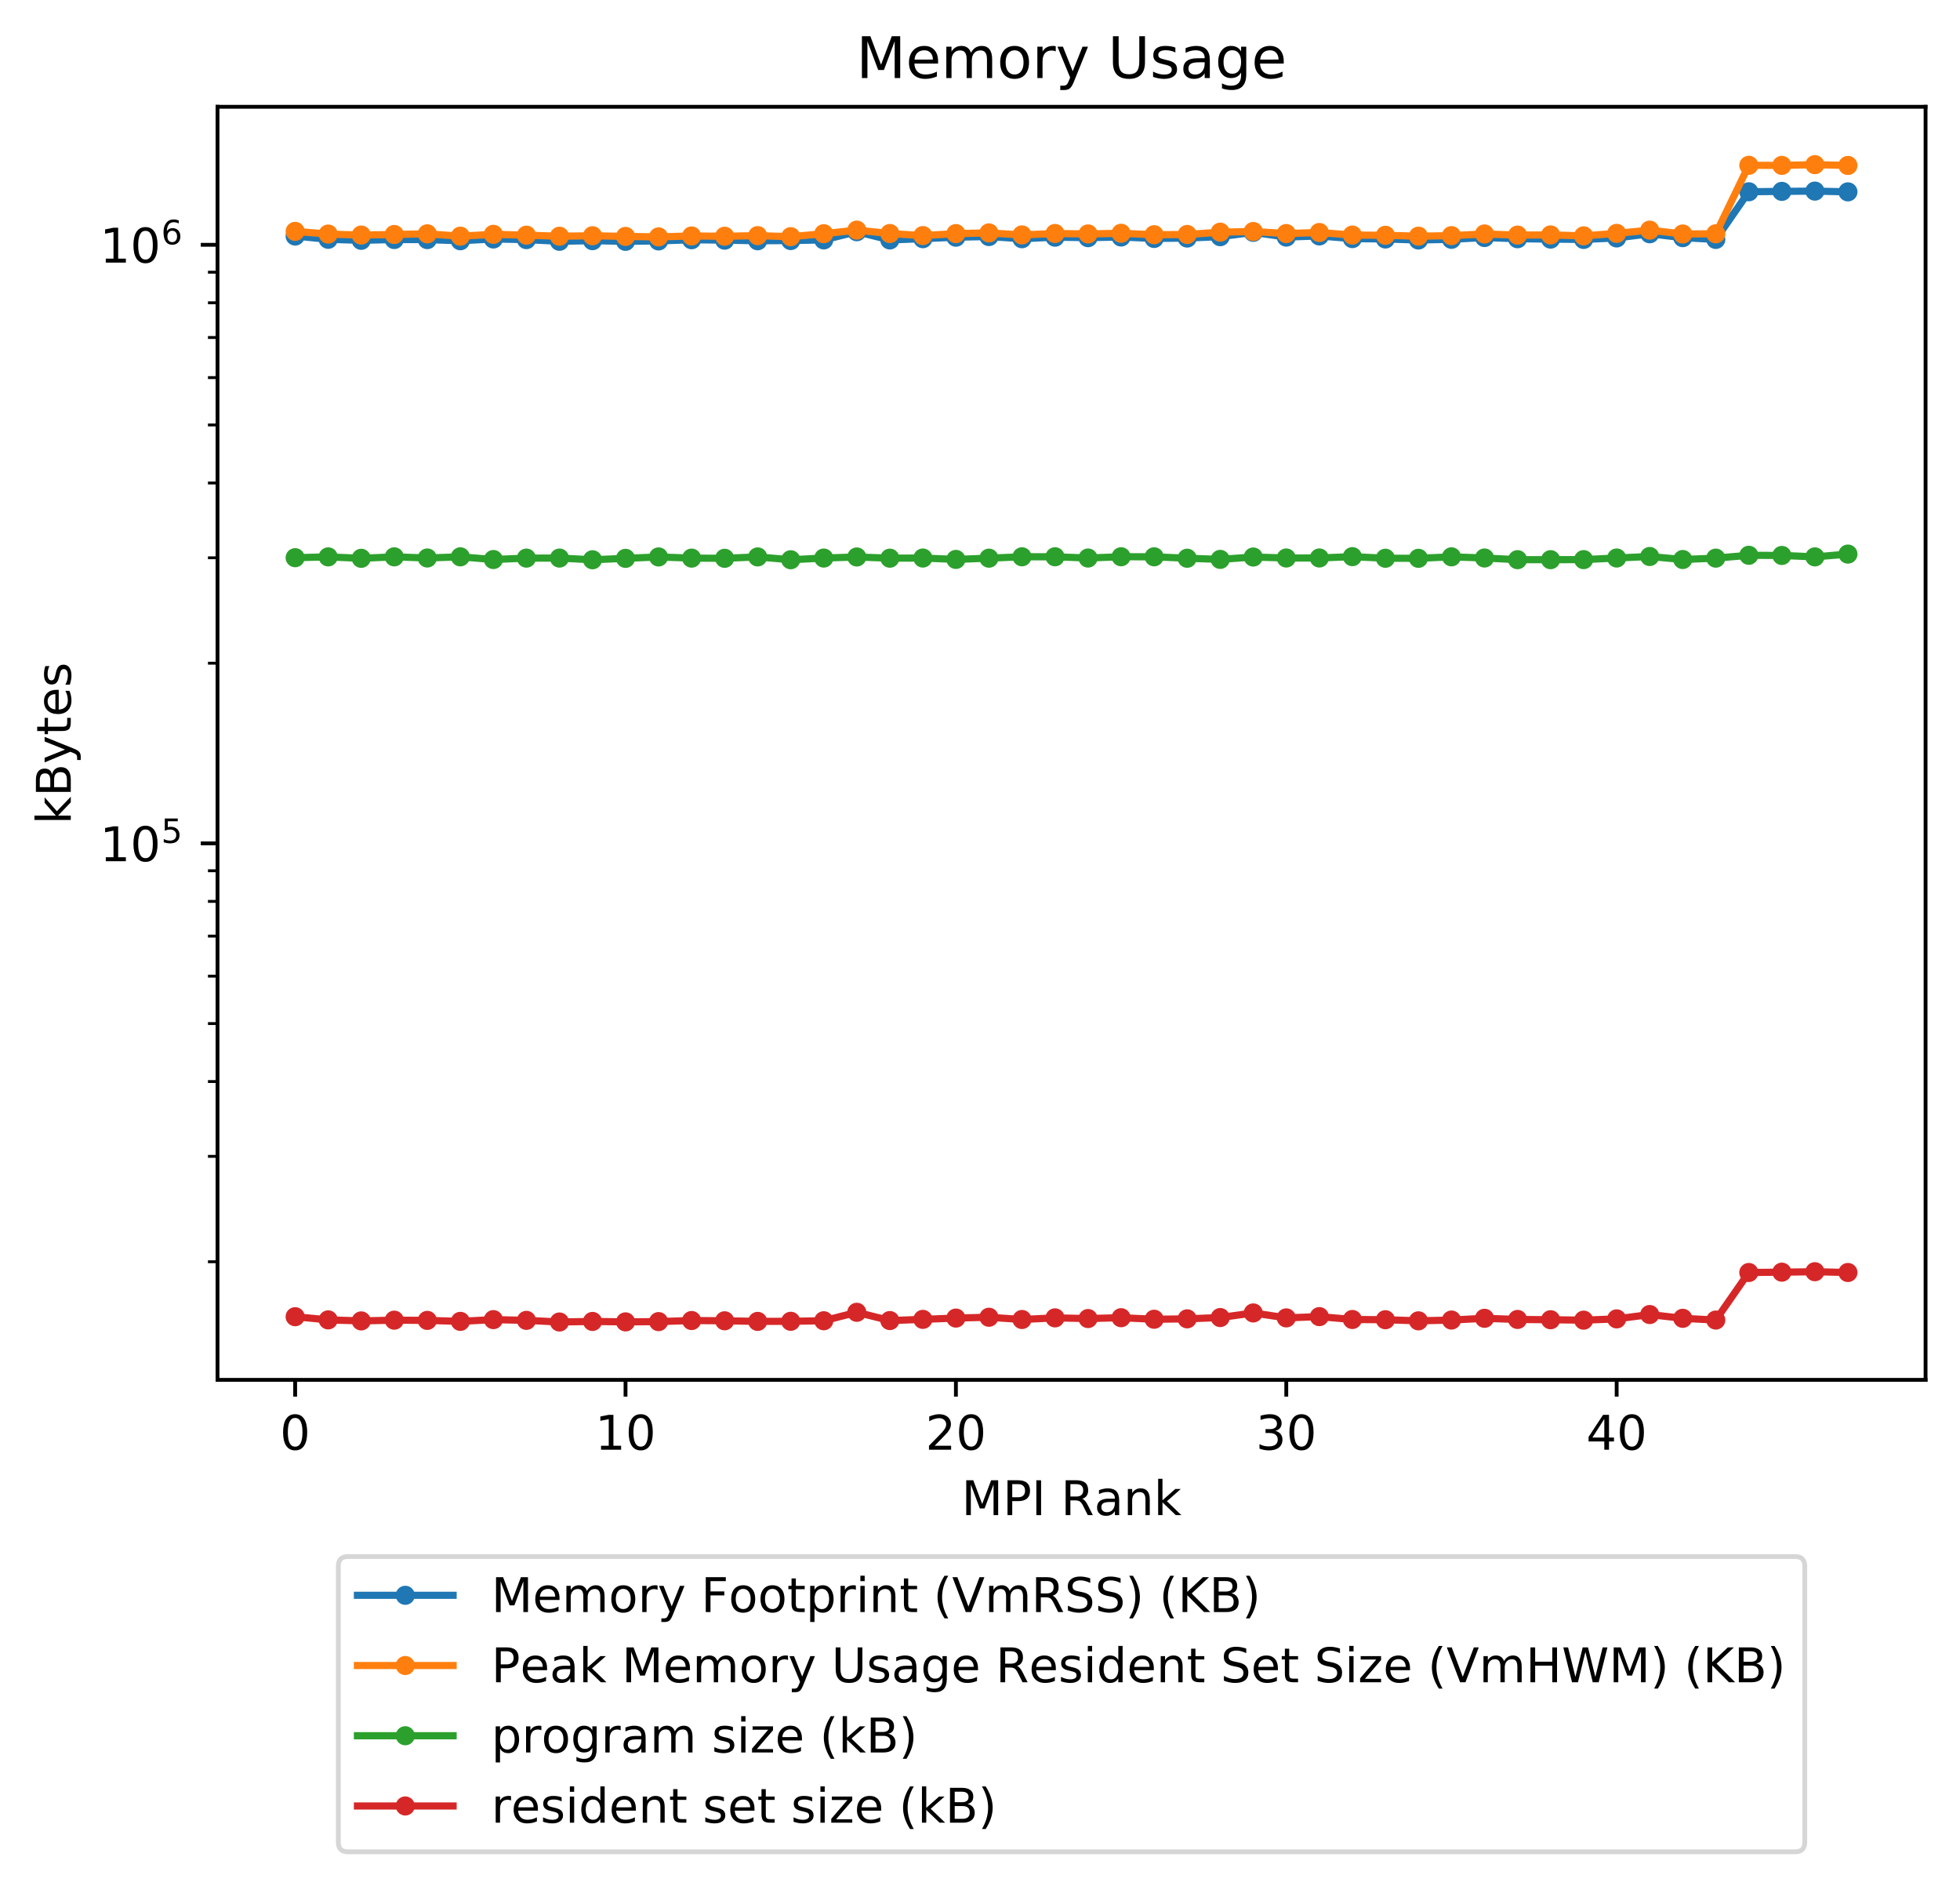 <?xml version="1.0" encoding="utf-8" standalone="no"?>
<!DOCTYPE svg PUBLIC "-//W3C//DTD SVG 1.1//EN"
  "http://www.w3.org/Graphics/SVG/1.1/DTD/svg11.dtd">
<!-- Created with matplotlib (https://matplotlib.org/) -->
<svg height="394.276pt" version="1.1" viewBox="0 0 409.798 394.276" width="409.798pt" xmlns="http://www.w3.org/2000/svg" xmlns:xlink="http://www.w3.org/1999/xlink">
 <defs>
  <style type="text/css">
*{stroke-linecap:butt;stroke-linejoin:round;}
  </style>
 </defs>
 <g id="figure_1">
  <g id="patch_1">
   <path d="M 0 394.276 
L 409.798 394.276 
L 409.798 0 
L 0 0 
z
" style="fill:#ffffff;"/>
  </g>
  <g id="axes_1">
   <g id="patch_2">
    <path d="M 45.478 288.43 
L 402.598 288.43 
L 402.598 22.318 
L 45.478 22.318 
z
" style="fill:#ffffff;"/>
   </g>
   <g id="matplotlib.axis_1">
    <g id="xtick_1">
     <g id="line2d_1">
      <defs>
       <path d="M 0 0 
L 0 3.5 
" id="m98a41ff82b" style="stroke:#000000;stroke-width:0.8;"/>
      </defs>
      <g>
       <use style="stroke:#000000;stroke-width:0.8;" x="61.711" xlink:href="#m98a41ff82b" y="288.43"/>
      </g>
     </g>
     <g id="text_1">
      <!-- 0 -->
      <defs>
       <path d="M 31.781 66.406 
Q 24.172 66.406 20.328 58.906 
Q 16.5 51.422 16.5 36.375 
Q 16.5 21.391 20.328 13.891 
Q 24.172 6.391 31.781 6.391 
Q 39.453 6.391 43.281 13.891 
Q 47.125 21.391 47.125 36.375 
Q 47.125 51.422 43.281 58.906 
Q 39.453 66.406 31.781 66.406 
z
M 31.781 74.219 
Q 44.047 74.219 50.516 64.516 
Q 56.984 54.828 56.984 36.375 
Q 56.984 17.969 50.516 8.266 
Q 44.047 -1.422 31.781 -1.422 
Q 19.531 -1.422 13.062 8.266 
Q 6.594 17.969 6.594 36.375 
Q 6.594 54.828 13.062 64.516 
Q 19.531 74.219 31.781 74.219 
z
" id="DejaVuSans-48"/>
      </defs>
      <g transform="translate(58.53 303.029)scale(0.1 -0.1)">
       <use xlink:href="#DejaVuSans-48"/>
      </g>
     </g>
    </g>
    <g id="xtick_2">
     <g id="line2d_2">
      <g>
       <use style="stroke:#000000;stroke-width:0.8;" x="130.786" xlink:href="#m98a41ff82b" y="288.43"/>
      </g>
     </g>
     <g id="text_2">
      <!-- 10 -->
      <defs>
       <path d="M 12.406 8.297 
L 28.516 8.297 
L 28.516 63.922 
L 10.984 60.406 
L 10.984 69.391 
L 28.422 72.906 
L 38.281 72.906 
L 38.281 8.297 
L 54.391 8.297 
L 54.391 0 
L 12.406 0 
z
" id="DejaVuSans-49"/>
      </defs>
      <g transform="translate(124.424 303.029)scale(0.1 -0.1)">
       <use xlink:href="#DejaVuSans-49"/>
       <use x="63.623" xlink:href="#DejaVuSans-48"/>
      </g>
     </g>
    </g>
    <g id="xtick_3">
     <g id="line2d_3">
      <g>
       <use style="stroke:#000000;stroke-width:0.8;" x="199.862" xlink:href="#m98a41ff82b" y="288.43"/>
      </g>
     </g>
     <g id="text_3">
      <!-- 20 -->
      <defs>
       <path d="M 19.188 8.297 
L 53.609 8.297 
L 53.609 0 
L 7.328 0 
L 7.328 8.297 
Q 12.938 14.109 22.625 23.891 
Q 32.328 33.688 34.812 36.531 
Q 39.547 41.844 41.422 45.531 
Q 43.312 49.219 43.312 52.781 
Q 43.312 58.594 39.234 62.25 
Q 35.156 65.922 28.609 65.922 
Q 23.969 65.922 18.812 64.312 
Q 13.672 62.703 7.812 59.422 
L 7.812 69.391 
Q 13.766 71.781 18.938 73 
Q 24.125 74.219 28.422 74.219 
Q 39.75 74.219 46.484 68.547 
Q 53.219 62.891 53.219 53.422 
Q 53.219 48.922 51.531 44.891 
Q 49.859 40.875 45.406 35.406 
Q 44.188 33.984 37.641 27.219 
Q 31.109 20.453 19.188 8.297 
z
" id="DejaVuSans-50"/>
      </defs>
      <g transform="translate(193.499 303.029)scale(0.1 -0.1)">
       <use xlink:href="#DejaVuSans-50"/>
       <use x="63.623" xlink:href="#DejaVuSans-48"/>
      </g>
     </g>
    </g>
    <g id="xtick_4">
     <g id="line2d_4">
      <g>
       <use style="stroke:#000000;stroke-width:0.8;" x="268.937" xlink:href="#m98a41ff82b" y="288.43"/>
      </g>
     </g>
     <g id="text_4">
      <!-- 30 -->
      <defs>
       <path d="M 40.578 39.312 
Q 47.656 37.797 51.625 33 
Q 55.609 28.219 55.609 21.188 
Q 55.609 10.406 48.188 4.484 
Q 40.766 -1.422 27.094 -1.422 
Q 22.516 -1.422 17.656 -0.516 
Q 12.797 0.391 7.625 2.203 
L 7.625 11.719 
Q 11.719 9.328 16.594 8.109 
Q 21.484 6.891 26.812 6.891 
Q 36.078 6.891 40.938 10.547 
Q 45.797 14.203 45.797 21.188 
Q 45.797 27.641 41.281 31.266 
Q 36.766 34.906 28.719 34.906 
L 20.219 34.906 
L 20.219 43.016 
L 29.109 43.016 
Q 36.375 43.016 40.234 45.922 
Q 44.094 48.828 44.094 54.297 
Q 44.094 59.906 40.109 62.906 
Q 36.141 65.922 28.719 65.922 
Q 24.656 65.922 20.016 65.031 
Q 15.375 64.156 9.812 62.312 
L 9.812 71.094 
Q 15.438 72.656 20.344 73.438 
Q 25.25 74.219 29.594 74.219 
Q 40.828 74.219 47.359 69.109 
Q 53.906 64.016 53.906 55.328 
Q 53.906 49.266 50.438 45.094 
Q 46.969 40.922 40.578 39.312 
z
" id="DejaVuSans-51"/>
      </defs>
      <g transform="translate(262.575 303.029)scale(0.1 -0.1)">
       <use xlink:href="#DejaVuSans-51"/>
       <use x="63.623" xlink:href="#DejaVuSans-48"/>
      </g>
     </g>
    </g>
    <g id="xtick_5">
     <g id="line2d_5">
      <g>
       <use style="stroke:#000000;stroke-width:0.8;" x="338.013" xlink:href="#m98a41ff82b" y="288.43"/>
      </g>
     </g>
     <g id="text_5">
      <!-- 40 -->
      <defs>
       <path d="M 37.797 64.312 
L 12.891 25.391 
L 37.797 25.391 
z
M 35.203 72.906 
L 47.609 72.906 
L 47.609 25.391 
L 58.016 25.391 
L 58.016 17.188 
L 47.609 17.188 
L 47.609 0 
L 37.797 0 
L 37.797 17.188 
L 4.891 17.188 
L 4.891 26.703 
z
" id="DejaVuSans-52"/>
      </defs>
      <g transform="translate(331.65 303.029)scale(0.1 -0.1)">
       <use xlink:href="#DejaVuSans-52"/>
       <use x="63.623" xlink:href="#DejaVuSans-48"/>
      </g>
     </g>
    </g>
    <g id="text_6">
     <!-- MPI Rank -->
     <defs>
      <path d="M 9.812 72.906 
L 24.516 72.906 
L 43.109 23.297 
L 61.812 72.906 
L 76.516 72.906 
L 76.516 0 
L 66.891 0 
L 66.891 64.016 
L 48.094 14.016 
L 38.188 14.016 
L 19.391 64.016 
L 19.391 0 
L 9.812 0 
z
" id="DejaVuSans-77"/>
      <path d="M 19.672 64.797 
L 19.672 37.406 
L 32.078 37.406 
Q 38.969 37.406 42.719 40.969 
Q 46.484 44.531 46.484 51.125 
Q 46.484 57.672 42.719 61.234 
Q 38.969 64.797 32.078 64.797 
z
M 9.812 72.906 
L 32.078 72.906 
Q 44.344 72.906 50.609 67.359 
Q 56.891 61.812 56.891 51.125 
Q 56.891 40.328 50.609 34.812 
Q 44.344 29.297 32.078 29.297 
L 19.672 29.297 
L 19.672 0 
L 9.812 0 
z
" id="DejaVuSans-80"/>
      <path d="M 9.812 72.906 
L 19.672 72.906 
L 19.672 0 
L 9.812 0 
z
" id="DejaVuSans-73"/>
      <path id="DejaVuSans-32"/>
      <path d="M 44.391 34.188 
Q 47.562 33.109 50.562 29.594 
Q 53.562 26.078 56.594 19.922 
L 66.609 0 
L 56 0 
L 46.688 18.703 
Q 43.062 26.031 39.672 28.422 
Q 36.281 30.812 30.422 30.812 
L 19.672 30.812 
L 19.672 0 
L 9.812 0 
L 9.812 72.906 
L 32.078 72.906 
Q 44.578 72.906 50.734 67.672 
Q 56.891 62.453 56.891 51.906 
Q 56.891 45.016 53.688 40.469 
Q 50.484 35.938 44.391 34.188 
z
M 19.672 64.797 
L 19.672 38.922 
L 32.078 38.922 
Q 39.203 38.922 42.844 42.219 
Q 46.484 45.516 46.484 51.906 
Q 46.484 58.297 42.844 61.547 
Q 39.203 64.797 32.078 64.797 
z
" id="DejaVuSans-82"/>
      <path d="M 34.281 27.484 
Q 23.391 27.484 19.188 25 
Q 14.984 22.516 14.984 16.5 
Q 14.984 11.719 18.141 8.906 
Q 21.297 6.109 26.703 6.109 
Q 34.188 6.109 38.703 11.406 
Q 43.219 16.703 43.219 25.484 
L 43.219 27.484 
z
M 52.203 31.203 
L 52.203 0 
L 43.219 0 
L 43.219 8.297 
Q 40.141 3.328 35.547 0.953 
Q 30.953 -1.422 24.312 -1.422 
Q 15.922 -1.422 10.953 3.297 
Q 6 8.016 6 15.922 
Q 6 25.141 12.172 29.828 
Q 18.359 34.516 30.609 34.516 
L 43.219 34.516 
L 43.219 35.406 
Q 43.219 41.609 39.141 45 
Q 35.062 48.391 27.688 48.391 
Q 23 48.391 18.547 47.266 
Q 14.109 46.141 10.016 43.891 
L 10.016 52.203 
Q 14.938 54.109 19.578 55.047 
Q 24.219 56 28.609 56 
Q 40.484 56 46.344 49.844 
Q 52.203 43.703 52.203 31.203 
z
" id="DejaVuSans-97"/>
      <path d="M 54.891 33.016 
L 54.891 0 
L 45.906 0 
L 45.906 32.719 
Q 45.906 40.484 42.875 44.328 
Q 39.844 48.188 33.797 48.188 
Q 26.516 48.188 22.312 43.547 
Q 18.109 38.922 18.109 30.906 
L 18.109 0 
L 9.078 0 
L 9.078 54.688 
L 18.109 54.688 
L 18.109 46.188 
Q 21.344 51.125 25.703 53.562 
Q 30.078 56 35.797 56 
Q 45.219 56 50.047 50.172 
Q 54.891 44.344 54.891 33.016 
z
" id="DejaVuSans-110"/>
      <path d="M 9.078 75.984 
L 18.109 75.984 
L 18.109 31.109 
L 44.922 54.688 
L 56.391 54.688 
L 27.391 29.109 
L 57.625 0 
L 45.906 0 
L 18.109 26.703 
L 18.109 0 
L 9.078 0 
z
" id="DejaVuSans-107"/>
     </defs>
     <g transform="translate(201.044 316.707)scale(0.1 -0.1)">
      <use xlink:href="#DejaVuSans-77"/>
      <use x="86.279" xlink:href="#DejaVuSans-80"/>
      <use x="146.582" xlink:href="#DejaVuSans-73"/>
      <use x="176.074" xlink:href="#DejaVuSans-32"/>
      <use x="207.861" xlink:href="#DejaVuSans-82"/>
      <use x="277.312" xlink:href="#DejaVuSans-97"/>
      <use x="338.592" xlink:href="#DejaVuSans-110"/>
      <use x="401.971" xlink:href="#DejaVuSans-107"/>
     </g>
    </g>
   </g>
   <g id="matplotlib.axis_2">
    <g id="ytick_1">
     <g id="line2d_6">
      <defs>
       <path d="M 0 0 
L -3.5 0 
" id="m6a399e6e8d" style="stroke:#000000;stroke-width:0.8;"/>
      </defs>
      <g>
       <use style="stroke:#000000;stroke-width:0.8;" x="45.478" xlink:href="#m6a399e6e8d" y="176.286"/>
      </g>
     </g>
     <g id="text_7">
      <!-- $\mathdefault{10^{5}}$ -->
      <defs>
       <path d="M 10.797 72.906 
L 49.516 72.906 
L 49.516 64.594 
L 19.828 64.594 
L 19.828 46.734 
Q 21.969 47.469 24.109 47.828 
Q 26.266 48.188 28.422 48.188 
Q 40.625 48.188 47.75 41.5 
Q 54.891 34.812 54.891 23.391 
Q 54.891 11.625 47.562 5.094 
Q 40.234 -1.422 26.906 -1.422 
Q 22.312 -1.422 17.547 -0.641 
Q 12.797 0.141 7.719 1.703 
L 7.719 11.625 
Q 12.109 9.234 16.797 8.062 
Q 21.484 6.891 26.703 6.891 
Q 35.156 6.891 40.078 11.328 
Q 45.016 15.766 45.016 23.391 
Q 45.016 31 40.078 35.438 
Q 35.156 39.891 26.703 39.891 
Q 22.75 39.891 18.812 39.016 
Q 14.891 38.141 10.797 36.281 
z
" id="DejaVuSans-53"/>
      </defs>
      <g transform="translate(20.878 180.086)scale(0.1 -0.1)">
       <use transform="translate(0 0.684)" xlink:href="#DejaVuSans-49"/>
       <use transform="translate(63.623 0.684)" xlink:href="#DejaVuSans-48"/>
       <use transform="translate(128.203 38.966)scale(0.7)" xlink:href="#DejaVuSans-53"/>
      </g>
     </g>
    </g>
    <g id="ytick_2">
     <g id="line2d_7">
      <g>
       <use style="stroke:#000000;stroke-width:0.8;" x="45.478" xlink:href="#m6a399e6e8d" y="51.169"/>
      </g>
     </g>
     <g id="text_8">
      <!-- $\mathdefault{10^{6}}$ -->
      <defs>
       <path d="M 33.016 40.375 
Q 26.375 40.375 22.484 35.828 
Q 18.609 31.297 18.609 23.391 
Q 18.609 15.531 22.484 10.953 
Q 26.375 6.391 33.016 6.391 
Q 39.656 6.391 43.531 10.953 
Q 47.406 15.531 47.406 23.391 
Q 47.406 31.297 43.531 35.828 
Q 39.656 40.375 33.016 40.375 
z
M 52.594 71.297 
L 52.594 62.312 
Q 48.875 64.062 45.094 64.984 
Q 41.312 65.922 37.594 65.922 
Q 27.828 65.922 22.672 59.328 
Q 17.531 52.734 16.797 39.406 
Q 19.672 43.656 24.016 45.922 
Q 28.375 48.188 33.594 48.188 
Q 44.578 48.188 50.953 41.516 
Q 57.328 34.859 57.328 23.391 
Q 57.328 12.156 50.688 5.359 
Q 44.047 -1.422 33.016 -1.422 
Q 20.359 -1.422 13.672 8.266 
Q 6.984 17.969 6.984 36.375 
Q 6.984 53.656 15.188 63.938 
Q 23.391 74.219 37.203 74.219 
Q 40.922 74.219 44.703 73.484 
Q 48.484 72.75 52.594 71.297 
z
" id="DejaVuSans-54"/>
      </defs>
      <g transform="translate(20.878 54.968)scale(0.1 -0.1)">
       <use transform="translate(0 0.766)" xlink:href="#DejaVuSans-49"/>
       <use transform="translate(63.623 0.766)" xlink:href="#DejaVuSans-48"/>
       <use transform="translate(128.203 39.047)scale(0.7)" xlink:href="#DejaVuSans-54"/>
      </g>
     </g>
    </g>
    <g id="ytick_3">
     <g id="line2d_8">
      <defs>
       <path d="M 0 0 
L -2 0 
" id="m7eb35832c0" style="stroke:#000000;stroke-width:0.6;"/>
      </defs>
      <g>
       <use style="stroke:#000000;stroke-width:0.6;" x="45.478" xlink:href="#m7eb35832c0" y="263.74"/>
      </g>
     </g>
    </g>
    <g id="ytick_4">
     <g id="line2d_9">
      <g>
       <use style="stroke:#000000;stroke-width:0.6;" x="45.478" xlink:href="#m7eb35832c0" y="241.708"/>
      </g>
     </g>
    </g>
    <g id="ytick_5">
     <g id="line2d_10">
      <g>
       <use style="stroke:#000000;stroke-width:0.6;" x="45.478" xlink:href="#m7eb35832c0" y="226.076"/>
      </g>
     </g>
    </g>
    <g id="ytick_6">
     <g id="line2d_11">
      <g>
       <use style="stroke:#000000;stroke-width:0.6;" x="45.478" xlink:href="#m7eb35832c0" y="213.951"/>
      </g>
     </g>
    </g>
    <g id="ytick_7">
     <g id="line2d_12">
      <g>
       <use style="stroke:#000000;stroke-width:0.6;" x="45.478" xlink:href="#m7eb35832c0" y="204.044"/>
      </g>
     </g>
    </g>
    <g id="ytick_8">
     <g id="line2d_13">
      <g>
       <use style="stroke:#000000;stroke-width:0.6;" x="45.478" xlink:href="#m7eb35832c0" y="195.667"/>
      </g>
     </g>
    </g>
    <g id="ytick_9">
     <g id="line2d_14">
      <g>
       <use style="stroke:#000000;stroke-width:0.6;" x="45.478" xlink:href="#m7eb35832c0" y="188.412"/>
      </g>
     </g>
    </g>
    <g id="ytick_10">
     <g id="line2d_15">
      <g>
       <use style="stroke:#000000;stroke-width:0.6;" x="45.478" xlink:href="#m7eb35832c0" y="182.012"/>
      </g>
     </g>
    </g>
    <g id="ytick_11">
     <g id="line2d_16">
      <g>
       <use style="stroke:#000000;stroke-width:0.6;" x="45.478" xlink:href="#m7eb35832c0" y="138.622"/>
      </g>
     </g>
    </g>
    <g id="ytick_12">
     <g id="line2d_17">
      <g>
       <use style="stroke:#000000;stroke-width:0.6;" x="45.478" xlink:href="#m7eb35832c0" y="116.59"/>
      </g>
     </g>
    </g>
    <g id="ytick_13">
     <g id="line2d_18">
      <g>
       <use style="stroke:#000000;stroke-width:0.6;" x="45.478" xlink:href="#m7eb35832c0" y="100.958"/>
      </g>
     </g>
    </g>
    <g id="ytick_14">
     <g id="line2d_19">
      <g>
       <use style="stroke:#000000;stroke-width:0.6;" x="45.478" xlink:href="#m7eb35832c0" y="88.833"/>
      </g>
     </g>
    </g>
    <g id="ytick_15">
     <g id="line2d_20">
      <g>
       <use style="stroke:#000000;stroke-width:0.6;" x="45.478" xlink:href="#m7eb35832c0" y="78.926"/>
      </g>
     </g>
    </g>
    <g id="ytick_16">
     <g id="line2d_21">
      <g>
       <use style="stroke:#000000;stroke-width:0.6;" x="45.478" xlink:href="#m7eb35832c0" y="70.55"/>
      </g>
     </g>
    </g>
    <g id="ytick_17">
     <g id="line2d_22">
      <g>
       <use style="stroke:#000000;stroke-width:0.6;" x="45.478" xlink:href="#m7eb35832c0" y="63.294"/>
      </g>
     </g>
    </g>
    <g id="ytick_18">
     <g id="line2d_23">
      <g>
       <use style="stroke:#000000;stroke-width:0.6;" x="45.478" xlink:href="#m7eb35832c0" y="56.894"/>
      </g>
     </g>
    </g>
    <g id="text_9">
     <!-- kBytes -->
     <defs>
      <path d="M 19.672 34.812 
L 19.672 8.109 
L 35.5 8.109 
Q 43.453 8.109 47.281 11.406 
Q 51.125 14.703 51.125 21.484 
Q 51.125 28.328 47.281 31.562 
Q 43.453 34.812 35.5 34.812 
z
M 19.672 64.797 
L 19.672 42.828 
L 34.281 42.828 
Q 41.5 42.828 45.031 45.531 
Q 48.578 48.25 48.578 53.812 
Q 48.578 59.328 45.031 62.062 
Q 41.5 64.797 34.281 64.797 
z
M 9.812 72.906 
L 35.016 72.906 
Q 46.297 72.906 52.391 68.219 
Q 58.5 63.531 58.5 54.891 
Q 58.5 48.188 55.375 44.234 
Q 52.25 40.281 46.188 39.312 
Q 53.469 37.75 57.5 32.781 
Q 61.531 27.828 61.531 20.406 
Q 61.531 10.641 54.891 5.312 
Q 48.25 0 35.984 0 
L 9.812 0 
z
" id="DejaVuSans-66"/>
      <path d="M 32.172 -5.078 
Q 28.375 -14.844 24.75 -17.812 
Q 21.141 -20.797 15.094 -20.797 
L 7.906 -20.797 
L 7.906 -13.281 
L 13.188 -13.281 
Q 16.891 -13.281 18.938 -11.516 
Q 21 -9.766 23.484 -3.219 
L 25.094 0.875 
L 2.984 54.688 
L 12.5 54.688 
L 29.594 11.922 
L 46.688 54.688 
L 56.203 54.688 
z
" id="DejaVuSans-121"/>
      <path d="M 18.312 70.219 
L 18.312 54.688 
L 36.812 54.688 
L 36.812 47.703 
L 18.312 47.703 
L 18.312 18.016 
Q 18.312 11.328 20.141 9.422 
Q 21.969 7.516 27.594 7.516 
L 36.812 7.516 
L 36.812 0 
L 27.594 0 
Q 17.188 0 13.234 3.875 
Q 9.281 7.766 9.281 18.016 
L 9.281 47.703 
L 2.688 47.703 
L 2.688 54.688 
L 9.281 54.688 
L 9.281 70.219 
z
" id="DejaVuSans-116"/>
      <path d="M 56.203 29.594 
L 56.203 25.203 
L 14.891 25.203 
Q 15.484 15.922 20.484 11.062 
Q 25.484 6.203 34.422 6.203 
Q 39.594 6.203 44.453 7.469 
Q 49.312 8.734 54.109 11.281 
L 54.109 2.781 
Q 49.266 0.734 44.188 -0.344 
Q 39.109 -1.422 33.891 -1.422 
Q 20.797 -1.422 13.156 6.188 
Q 5.516 13.812 5.516 26.812 
Q 5.516 40.234 12.766 48.109 
Q 20.016 56 32.328 56 
Q 43.359 56 49.781 48.891 
Q 56.203 41.797 56.203 29.594 
z
M 47.219 32.234 
Q 47.125 39.594 43.094 43.984 
Q 39.062 48.391 32.422 48.391 
Q 24.906 48.391 20.391 44.141 
Q 15.875 39.891 15.188 32.172 
z
" id="DejaVuSans-101"/>
      <path d="M 44.281 53.078 
L 44.281 44.578 
Q 40.484 46.531 36.375 47.5 
Q 32.281 48.484 27.875 48.484 
Q 21.188 48.484 17.844 46.438 
Q 14.5 44.391 14.5 40.281 
Q 14.5 37.156 16.891 35.375 
Q 19.281 33.594 26.516 31.984 
L 29.594 31.297 
Q 39.156 29.25 43.188 25.516 
Q 47.219 21.781 47.219 15.094 
Q 47.219 7.469 41.188 3.016 
Q 35.156 -1.422 24.609 -1.422 
Q 20.219 -1.422 15.453 -0.562 
Q 10.688 0.297 5.422 2 
L 5.422 11.281 
Q 10.406 8.688 15.234 7.391 
Q 20.062 6.109 24.812 6.109 
Q 31.156 6.109 34.562 8.281 
Q 37.984 10.453 37.984 14.406 
Q 37.984 18.062 35.516 20.016 
Q 33.062 21.969 24.703 23.781 
L 21.578 24.516 
Q 13.234 26.266 9.516 29.906 
Q 5.812 33.547 5.812 39.891 
Q 5.812 47.609 11.281 51.797 
Q 16.75 56 26.812 56 
Q 31.781 56 36.172 55.266 
Q 40.578 54.547 44.281 53.078 
z
" id="DejaVuSans-115"/>
     </defs>
     <g transform="translate(14.798 172.301)rotate(-90)scale(0.1 -0.1)">
      <use xlink:href="#DejaVuSans-107"/>
      <use x="57.91" xlink:href="#DejaVuSans-66"/>
      <use x="126.514" xlink:href="#DejaVuSans-121"/>
      <use x="185.693" xlink:href="#DejaVuSans-116"/>
      <use x="224.902" xlink:href="#DejaVuSans-101"/>
      <use x="286.426" xlink:href="#DejaVuSans-115"/>
     </g>
    </g>
   </g>
   <g id="line2d_24">
    <path clip-path="url(#pdaf2981c6a)" d="M 61.711 49.342 
L 68.618 50.019 
L 75.526 50.235 
L 82.433 50.066 
L 89.341 50.086 
L 96.249 50.322 
L 103.156 49.953 
L 110.064 50.086 
L 116.971 50.435 
L 123.879 50.308 
L 130.786 50.445 
L 137.694 50.361 
L 144.601 50.11 
L 151.509 50.199 
L 158.416 50.326 
L 165.324 50.283 
L 172.232 50.147 
L 179.139 48.435 
L 186.047 50.157 
L 192.954 49.89 
L 199.862 49.579 
L 206.769 49.446 
L 213.677 49.899 
L 220.584 49.576 
L 227.492 49.679 
L 234.399 49.541 
L 241.307 49.845 
L 248.215 49.757 
L 255.122 49.473 
L 262.03 48.569 
L 268.937 49.558 
L 275.845 49.317 
L 282.752 49.876 
L 289.66 49.953 
L 296.567 50.167 
L 303.475 50.025 
L 310.382 49.647 
L 317.29 49.901 
L 324.198 49.98 
L 331.105 50.048 
L 338.013 49.737 
L 344.92 48.864 
L 351.828 49.675 
L 358.735 50.048 
L 365.643 40.086 
L 372.55 40.003 
L 379.458 39.945 
L 386.365 40.105 
" style="fill:none;stroke:#1f77b4;stroke-linecap:square;stroke-width:1.5;"/>
    <defs>
     <path d="M 0 1.5 
C 0.398 1.5 0.779 1.342 1.061 1.061 
C 1.342 0.779 1.5 0.398 1.5 0 
C 1.5 -0.398 1.342 -0.779 1.061 -1.061 
C 0.779 -1.342 0.398 -1.5 0 -1.5 
C -0.398 -1.5 -0.779 -1.342 -1.061 -1.061 
C -1.342 -0.779 -1.5 -0.398 -1.5 0 
C -1.5 0.398 -1.342 0.779 -1.061 1.061 
C -0.779 1.342 -0.398 1.5 0 1.5 
z
" id="m3a70dcf958" style="stroke:#1f77b4;"/>
    </defs>
    <g clip-path="url(#pdaf2981c6a)">
     <use style="fill:#1f77b4;stroke:#1f77b4;" x="61.711" xlink:href="#m3a70dcf958" y="49.342"/>
     <use style="fill:#1f77b4;stroke:#1f77b4;" x="68.618" xlink:href="#m3a70dcf958" y="50.019"/>
     <use style="fill:#1f77b4;stroke:#1f77b4;" x="75.526" xlink:href="#m3a70dcf958" y="50.235"/>
     <use style="fill:#1f77b4;stroke:#1f77b4;" x="82.433" xlink:href="#m3a70dcf958" y="50.066"/>
     <use style="fill:#1f77b4;stroke:#1f77b4;" x="89.341" xlink:href="#m3a70dcf958" y="50.086"/>
     <use style="fill:#1f77b4;stroke:#1f77b4;" x="96.249" xlink:href="#m3a70dcf958" y="50.322"/>
     <use style="fill:#1f77b4;stroke:#1f77b4;" x="103.156" xlink:href="#m3a70dcf958" y="49.953"/>
     <use style="fill:#1f77b4;stroke:#1f77b4;" x="110.064" xlink:href="#m3a70dcf958" y="50.086"/>
     <use style="fill:#1f77b4;stroke:#1f77b4;" x="116.971" xlink:href="#m3a70dcf958" y="50.435"/>
     <use style="fill:#1f77b4;stroke:#1f77b4;" x="123.879" xlink:href="#m3a70dcf958" y="50.308"/>
     <use style="fill:#1f77b4;stroke:#1f77b4;" x="130.786" xlink:href="#m3a70dcf958" y="50.445"/>
     <use style="fill:#1f77b4;stroke:#1f77b4;" x="137.694" xlink:href="#m3a70dcf958" y="50.361"/>
     <use style="fill:#1f77b4;stroke:#1f77b4;" x="144.601" xlink:href="#m3a70dcf958" y="50.11"/>
     <use style="fill:#1f77b4;stroke:#1f77b4;" x="151.509" xlink:href="#m3a70dcf958" y="50.199"/>
     <use style="fill:#1f77b4;stroke:#1f77b4;" x="158.416" xlink:href="#m3a70dcf958" y="50.326"/>
     <use style="fill:#1f77b4;stroke:#1f77b4;" x="165.324" xlink:href="#m3a70dcf958" y="50.283"/>
     <use style="fill:#1f77b4;stroke:#1f77b4;" x="172.232" xlink:href="#m3a70dcf958" y="50.147"/>
     <use style="fill:#1f77b4;stroke:#1f77b4;" x="179.139" xlink:href="#m3a70dcf958" y="48.435"/>
     <use style="fill:#1f77b4;stroke:#1f77b4;" x="186.047" xlink:href="#m3a70dcf958" y="50.157"/>
     <use style="fill:#1f77b4;stroke:#1f77b4;" x="192.954" xlink:href="#m3a70dcf958" y="49.89"/>
     <use style="fill:#1f77b4;stroke:#1f77b4;" x="199.862" xlink:href="#m3a70dcf958" y="49.579"/>
     <use style="fill:#1f77b4;stroke:#1f77b4;" x="206.769" xlink:href="#m3a70dcf958" y="49.446"/>
     <use style="fill:#1f77b4;stroke:#1f77b4;" x="213.677" xlink:href="#m3a70dcf958" y="49.899"/>
     <use style="fill:#1f77b4;stroke:#1f77b4;" x="220.584" xlink:href="#m3a70dcf958" y="49.576"/>
     <use style="fill:#1f77b4;stroke:#1f77b4;" x="227.492" xlink:href="#m3a70dcf958" y="49.679"/>
     <use style="fill:#1f77b4;stroke:#1f77b4;" x="234.399" xlink:href="#m3a70dcf958" y="49.541"/>
     <use style="fill:#1f77b4;stroke:#1f77b4;" x="241.307" xlink:href="#m3a70dcf958" y="49.845"/>
     <use style="fill:#1f77b4;stroke:#1f77b4;" x="248.215" xlink:href="#m3a70dcf958" y="49.757"/>
     <use style="fill:#1f77b4;stroke:#1f77b4;" x="255.122" xlink:href="#m3a70dcf958" y="49.473"/>
     <use style="fill:#1f77b4;stroke:#1f77b4;" x="262.03" xlink:href="#m3a70dcf958" y="48.569"/>
     <use style="fill:#1f77b4;stroke:#1f77b4;" x="268.937" xlink:href="#m3a70dcf958" y="49.558"/>
     <use style="fill:#1f77b4;stroke:#1f77b4;" x="275.845" xlink:href="#m3a70dcf958" y="49.317"/>
     <use style="fill:#1f77b4;stroke:#1f77b4;" x="282.752" xlink:href="#m3a70dcf958" y="49.876"/>
     <use style="fill:#1f77b4;stroke:#1f77b4;" x="289.66" xlink:href="#m3a70dcf958" y="49.953"/>
     <use style="fill:#1f77b4;stroke:#1f77b4;" x="296.567" xlink:href="#m3a70dcf958" y="50.167"/>
     <use style="fill:#1f77b4;stroke:#1f77b4;" x="303.475" xlink:href="#m3a70dcf958" y="50.025"/>
     <use style="fill:#1f77b4;stroke:#1f77b4;" x="310.382" xlink:href="#m3a70dcf958" y="49.647"/>
     <use style="fill:#1f77b4;stroke:#1f77b4;" x="317.29" xlink:href="#m3a70dcf958" y="49.901"/>
     <use style="fill:#1f77b4;stroke:#1f77b4;" x="324.198" xlink:href="#m3a70dcf958" y="49.98"/>
     <use style="fill:#1f77b4;stroke:#1f77b4;" x="331.105" xlink:href="#m3a70dcf958" y="50.048"/>
     <use style="fill:#1f77b4;stroke:#1f77b4;" x="338.013" xlink:href="#m3a70dcf958" y="49.737"/>
     <use style="fill:#1f77b4;stroke:#1f77b4;" x="344.92" xlink:href="#m3a70dcf958" y="48.864"/>
     <use style="fill:#1f77b4;stroke:#1f77b4;" x="351.828" xlink:href="#m3a70dcf958" y="49.675"/>
     <use style="fill:#1f77b4;stroke:#1f77b4;" x="358.735" xlink:href="#m3a70dcf958" y="50.048"/>
     <use style="fill:#1f77b4;stroke:#1f77b4;" x="365.643" xlink:href="#m3a70dcf958" y="40.086"/>
     <use style="fill:#1f77b4;stroke:#1f77b4;" x="372.55" xlink:href="#m3a70dcf958" y="40.003"/>
     <use style="fill:#1f77b4;stroke:#1f77b4;" x="379.458" xlink:href="#m3a70dcf958" y="39.945"/>
     <use style="fill:#1f77b4;stroke:#1f77b4;" x="386.365" xlink:href="#m3a70dcf958" y="40.105"/>
    </g>
   </g>
   <g id="line2d_25">
    <path clip-path="url(#pdaf2981c6a)" d="M 61.711 48.364 
L 68.618 48.926 
L 75.526 49.136 
L 82.433 49.012 
L 89.341 48.874 
L 96.249 49.369 
L 103.156 48.98 
L 110.064 49.155 
L 116.971 49.379 
L 123.879 49.277 
L 130.786 49.416 
L 137.694 49.518 
L 144.601 49.322 
L 151.509 49.382 
L 158.416 49.254 
L 165.324 49.472 
L 172.232 48.852 
L 179.139 48.102 
L 186.047 48.812 
L 192.954 49.244 
L 199.862 48.83 
L 206.769 48.683 
L 213.677 49.104 
L 220.584 48.806 
L 227.492 48.898 
L 234.399 48.758 
L 241.307 49.063 
L 248.215 49.011 
L 255.122 48.531 
L 262.03 48.391 
L 268.937 48.818 
L 275.845 48.596 
L 282.752 49.138 
L 289.66 49.18 
L 296.567 49.37 
L 303.475 49.254 
L 310.382 48.904 
L 317.29 49.142 
L 324.198 49.104 
L 331.105 49.299 
L 338.013 48.782 
L 344.92 48.104 
L 351.828 48.91 
L 358.735 48.866 
L 365.643 34.556 
L 372.55 34.573 
L 379.458 34.414 
L 386.365 34.584 
" style="fill:none;stroke:#ff7f0e;stroke-linecap:square;stroke-width:1.5;"/>
    <defs>
     <path d="M 0 1.5 
C 0.398 1.5 0.779 1.342 1.061 1.061 
C 1.342 0.779 1.5 0.398 1.5 0 
C 1.5 -0.398 1.342 -0.779 1.061 -1.061 
C 0.779 -1.342 0.398 -1.5 0 -1.5 
C -0.398 -1.5 -0.779 -1.342 -1.061 -1.061 
C -1.342 -0.779 -1.5 -0.398 -1.5 0 
C -1.5 0.398 -1.342 0.779 -1.061 1.061 
C -0.779 1.342 -0.398 1.5 0 1.5 
z
" id="m0d7c9253d0" style="stroke:#ff7f0e;"/>
    </defs>
    <g clip-path="url(#pdaf2981c6a)">
     <use style="fill:#ff7f0e;stroke:#ff7f0e;" x="61.711" xlink:href="#m0d7c9253d0" y="48.364"/>
     <use style="fill:#ff7f0e;stroke:#ff7f0e;" x="68.618" xlink:href="#m0d7c9253d0" y="48.926"/>
     <use style="fill:#ff7f0e;stroke:#ff7f0e;" x="75.526" xlink:href="#m0d7c9253d0" y="49.136"/>
     <use style="fill:#ff7f0e;stroke:#ff7f0e;" x="82.433" xlink:href="#m0d7c9253d0" y="49.012"/>
     <use style="fill:#ff7f0e;stroke:#ff7f0e;" x="89.341" xlink:href="#m0d7c9253d0" y="48.874"/>
     <use style="fill:#ff7f0e;stroke:#ff7f0e;" x="96.249" xlink:href="#m0d7c9253d0" y="49.369"/>
     <use style="fill:#ff7f0e;stroke:#ff7f0e;" x="103.156" xlink:href="#m0d7c9253d0" y="48.98"/>
     <use style="fill:#ff7f0e;stroke:#ff7f0e;" x="110.064" xlink:href="#m0d7c9253d0" y="49.155"/>
     <use style="fill:#ff7f0e;stroke:#ff7f0e;" x="116.971" xlink:href="#m0d7c9253d0" y="49.379"/>
     <use style="fill:#ff7f0e;stroke:#ff7f0e;" x="123.879" xlink:href="#m0d7c9253d0" y="49.277"/>
     <use style="fill:#ff7f0e;stroke:#ff7f0e;" x="130.786" xlink:href="#m0d7c9253d0" y="49.416"/>
     <use style="fill:#ff7f0e;stroke:#ff7f0e;" x="137.694" xlink:href="#m0d7c9253d0" y="49.518"/>
     <use style="fill:#ff7f0e;stroke:#ff7f0e;" x="144.601" xlink:href="#m0d7c9253d0" y="49.322"/>
     <use style="fill:#ff7f0e;stroke:#ff7f0e;" x="151.509" xlink:href="#m0d7c9253d0" y="49.382"/>
     <use style="fill:#ff7f0e;stroke:#ff7f0e;" x="158.416" xlink:href="#m0d7c9253d0" y="49.254"/>
     <use style="fill:#ff7f0e;stroke:#ff7f0e;" x="165.324" xlink:href="#m0d7c9253d0" y="49.472"/>
     <use style="fill:#ff7f0e;stroke:#ff7f0e;" x="172.232" xlink:href="#m0d7c9253d0" y="48.852"/>
     <use style="fill:#ff7f0e;stroke:#ff7f0e;" x="179.139" xlink:href="#m0d7c9253d0" y="48.102"/>
     <use style="fill:#ff7f0e;stroke:#ff7f0e;" x="186.047" xlink:href="#m0d7c9253d0" y="48.812"/>
     <use style="fill:#ff7f0e;stroke:#ff7f0e;" x="192.954" xlink:href="#m0d7c9253d0" y="49.244"/>
     <use style="fill:#ff7f0e;stroke:#ff7f0e;" x="199.862" xlink:href="#m0d7c9253d0" y="48.83"/>
     <use style="fill:#ff7f0e;stroke:#ff7f0e;" x="206.769" xlink:href="#m0d7c9253d0" y="48.683"/>
     <use style="fill:#ff7f0e;stroke:#ff7f0e;" x="213.677" xlink:href="#m0d7c9253d0" y="49.104"/>
     <use style="fill:#ff7f0e;stroke:#ff7f0e;" x="220.584" xlink:href="#m0d7c9253d0" y="48.806"/>
     <use style="fill:#ff7f0e;stroke:#ff7f0e;" x="227.492" xlink:href="#m0d7c9253d0" y="48.898"/>
     <use style="fill:#ff7f0e;stroke:#ff7f0e;" x="234.399" xlink:href="#m0d7c9253d0" y="48.758"/>
     <use style="fill:#ff7f0e;stroke:#ff7f0e;" x="241.307" xlink:href="#m0d7c9253d0" y="49.063"/>
     <use style="fill:#ff7f0e;stroke:#ff7f0e;" x="248.215" xlink:href="#m0d7c9253d0" y="49.011"/>
     <use style="fill:#ff7f0e;stroke:#ff7f0e;" x="255.122" xlink:href="#m0d7c9253d0" y="48.531"/>
     <use style="fill:#ff7f0e;stroke:#ff7f0e;" x="262.03" xlink:href="#m0d7c9253d0" y="48.391"/>
     <use style="fill:#ff7f0e;stroke:#ff7f0e;" x="268.937" xlink:href="#m0d7c9253d0" y="48.818"/>
     <use style="fill:#ff7f0e;stroke:#ff7f0e;" x="275.845" xlink:href="#m0d7c9253d0" y="48.596"/>
     <use style="fill:#ff7f0e;stroke:#ff7f0e;" x="282.752" xlink:href="#m0d7c9253d0" y="49.138"/>
     <use style="fill:#ff7f0e;stroke:#ff7f0e;" x="289.66" xlink:href="#m0d7c9253d0" y="49.18"/>
     <use style="fill:#ff7f0e;stroke:#ff7f0e;" x="296.567" xlink:href="#m0d7c9253d0" y="49.37"/>
     <use style="fill:#ff7f0e;stroke:#ff7f0e;" x="303.475" xlink:href="#m0d7c9253d0" y="49.254"/>
     <use style="fill:#ff7f0e;stroke:#ff7f0e;" x="310.382" xlink:href="#m0d7c9253d0" y="48.904"/>
     <use style="fill:#ff7f0e;stroke:#ff7f0e;" x="317.29" xlink:href="#m0d7c9253d0" y="49.142"/>
     <use style="fill:#ff7f0e;stroke:#ff7f0e;" x="324.198" xlink:href="#m0d7c9253d0" y="49.104"/>
     <use style="fill:#ff7f0e;stroke:#ff7f0e;" x="331.105" xlink:href="#m0d7c9253d0" y="49.299"/>
     <use style="fill:#ff7f0e;stroke:#ff7f0e;" x="338.013" xlink:href="#m0d7c9253d0" y="48.782"/>
     <use style="fill:#ff7f0e;stroke:#ff7f0e;" x="344.92" xlink:href="#m0d7c9253d0" y="48.104"/>
     <use style="fill:#ff7f0e;stroke:#ff7f0e;" x="351.828" xlink:href="#m0d7c9253d0" y="48.91"/>
     <use style="fill:#ff7f0e;stroke:#ff7f0e;" x="358.735" xlink:href="#m0d7c9253d0" y="48.866"/>
     <use style="fill:#ff7f0e;stroke:#ff7f0e;" x="365.643" xlink:href="#m0d7c9253d0" y="34.556"/>
     <use style="fill:#ff7f0e;stroke:#ff7f0e;" x="372.55" xlink:href="#m0d7c9253d0" y="34.573"/>
     <use style="fill:#ff7f0e;stroke:#ff7f0e;" x="379.458" xlink:href="#m0d7c9253d0" y="34.414"/>
     <use style="fill:#ff7f0e;stroke:#ff7f0e;" x="386.365" xlink:href="#m0d7c9253d0" y="34.584"/>
    </g>
   </g>
   <g id="line2d_26">
    <path clip-path="url(#pdaf2981c6a)" d="M 61.711 116.575 
L 68.618 116.404 
L 75.526 116.703 
L 82.433 116.397 
L 89.341 116.637 
L 96.249 116.392 
L 103.156 116.957 
L 110.064 116.66 
L 116.971 116.652 
L 123.879 117.006 
L 130.786 116.711 
L 137.694 116.416 
L 144.601 116.662 
L 151.509 116.701 
L 158.416 116.411 
L 165.324 117.002 
L 172.232 116.649 
L 179.139 116.424 
L 186.047 116.676 
L 192.954 116.644 
L 199.862 116.933 
L 206.769 116.673 
L 213.677 116.385 
L 220.584 116.38 
L 227.492 116.642 
L 234.399 116.376 
L 241.307 116.387 
L 248.215 116.686 
L 255.122 116.928 
L 262.03 116.434 
L 268.937 116.636 
L 275.845 116.634 
L 282.752 116.353 
L 289.66 116.689 
L 296.567 116.703 
L 303.475 116.393 
L 310.382 116.637 
L 317.29 116.987 
L 324.198 116.988 
L 331.105 116.977 
L 338.013 116.639 
L 344.92 116.324 
L 351.828 116.956 
L 358.735 116.664 
L 365.643 116.07 
L 372.55 116.104 
L 379.458 116.403 
L 386.365 115.82 
" style="fill:none;stroke:#2ca02c;stroke-linecap:square;stroke-width:1.5;"/>
    <defs>
     <path d="M 0 1.5 
C 0.398 1.5 0.779 1.342 1.061 1.061 
C 1.342 0.779 1.5 0.398 1.5 0 
C 1.5 -0.398 1.342 -0.779 1.061 -1.061 
C 0.779 -1.342 0.398 -1.5 0 -1.5 
C -0.398 -1.5 -0.779 -1.342 -1.061 -1.061 
C -1.342 -0.779 -1.5 -0.398 -1.5 0 
C -1.5 0.398 -1.342 0.779 -1.061 1.061 
C -0.779 1.342 -0.398 1.5 0 1.5 
z
" id="m5dfd25752d" style="stroke:#2ca02c;"/>
    </defs>
    <g clip-path="url(#pdaf2981c6a)">
     <use style="fill:#2ca02c;stroke:#2ca02c;" x="61.711" xlink:href="#m5dfd25752d" y="116.575"/>
     <use style="fill:#2ca02c;stroke:#2ca02c;" x="68.618" xlink:href="#m5dfd25752d" y="116.404"/>
     <use style="fill:#2ca02c;stroke:#2ca02c;" x="75.526" xlink:href="#m5dfd25752d" y="116.703"/>
     <use style="fill:#2ca02c;stroke:#2ca02c;" x="82.433" xlink:href="#m5dfd25752d" y="116.397"/>
     <use style="fill:#2ca02c;stroke:#2ca02c;" x="89.341" xlink:href="#m5dfd25752d" y="116.637"/>
     <use style="fill:#2ca02c;stroke:#2ca02c;" x="96.249" xlink:href="#m5dfd25752d" y="116.392"/>
     <use style="fill:#2ca02c;stroke:#2ca02c;" x="103.156" xlink:href="#m5dfd25752d" y="116.957"/>
     <use style="fill:#2ca02c;stroke:#2ca02c;" x="110.064" xlink:href="#m5dfd25752d" y="116.66"/>
     <use style="fill:#2ca02c;stroke:#2ca02c;" x="116.971" xlink:href="#m5dfd25752d" y="116.652"/>
     <use style="fill:#2ca02c;stroke:#2ca02c;" x="123.879" xlink:href="#m5dfd25752d" y="117.006"/>
     <use style="fill:#2ca02c;stroke:#2ca02c;" x="130.786" xlink:href="#m5dfd25752d" y="116.711"/>
     <use style="fill:#2ca02c;stroke:#2ca02c;" x="137.694" xlink:href="#m5dfd25752d" y="116.416"/>
     <use style="fill:#2ca02c;stroke:#2ca02c;" x="144.601" xlink:href="#m5dfd25752d" y="116.662"/>
     <use style="fill:#2ca02c;stroke:#2ca02c;" x="151.509" xlink:href="#m5dfd25752d" y="116.701"/>
     <use style="fill:#2ca02c;stroke:#2ca02c;" x="158.416" xlink:href="#m5dfd25752d" y="116.411"/>
     <use style="fill:#2ca02c;stroke:#2ca02c;" x="165.324" xlink:href="#m5dfd25752d" y="117.002"/>
     <use style="fill:#2ca02c;stroke:#2ca02c;" x="172.232" xlink:href="#m5dfd25752d" y="116.649"/>
     <use style="fill:#2ca02c;stroke:#2ca02c;" x="179.139" xlink:href="#m5dfd25752d" y="116.424"/>
     <use style="fill:#2ca02c;stroke:#2ca02c;" x="186.047" xlink:href="#m5dfd25752d" y="116.676"/>
     <use style="fill:#2ca02c;stroke:#2ca02c;" x="192.954" xlink:href="#m5dfd25752d" y="116.644"/>
     <use style="fill:#2ca02c;stroke:#2ca02c;" x="199.862" xlink:href="#m5dfd25752d" y="116.933"/>
     <use style="fill:#2ca02c;stroke:#2ca02c;" x="206.769" xlink:href="#m5dfd25752d" y="116.673"/>
     <use style="fill:#2ca02c;stroke:#2ca02c;" x="213.677" xlink:href="#m5dfd25752d" y="116.385"/>
     <use style="fill:#2ca02c;stroke:#2ca02c;" x="220.584" xlink:href="#m5dfd25752d" y="116.38"/>
     <use style="fill:#2ca02c;stroke:#2ca02c;" x="227.492" xlink:href="#m5dfd25752d" y="116.642"/>
     <use style="fill:#2ca02c;stroke:#2ca02c;" x="234.399" xlink:href="#m5dfd25752d" y="116.376"/>
     <use style="fill:#2ca02c;stroke:#2ca02c;" x="241.307" xlink:href="#m5dfd25752d" y="116.387"/>
     <use style="fill:#2ca02c;stroke:#2ca02c;" x="248.215" xlink:href="#m5dfd25752d" y="116.686"/>
     <use style="fill:#2ca02c;stroke:#2ca02c;" x="255.122" xlink:href="#m5dfd25752d" y="116.928"/>
     <use style="fill:#2ca02c;stroke:#2ca02c;" x="262.03" xlink:href="#m5dfd25752d" y="116.434"/>
     <use style="fill:#2ca02c;stroke:#2ca02c;" x="268.937" xlink:href="#m5dfd25752d" y="116.636"/>
     <use style="fill:#2ca02c;stroke:#2ca02c;" x="275.845" xlink:href="#m5dfd25752d" y="116.634"/>
     <use style="fill:#2ca02c;stroke:#2ca02c;" x="282.752" xlink:href="#m5dfd25752d" y="116.353"/>
     <use style="fill:#2ca02c;stroke:#2ca02c;" x="289.66" xlink:href="#m5dfd25752d" y="116.689"/>
     <use style="fill:#2ca02c;stroke:#2ca02c;" x="296.567" xlink:href="#m5dfd25752d" y="116.703"/>
     <use style="fill:#2ca02c;stroke:#2ca02c;" x="303.475" xlink:href="#m5dfd25752d" y="116.393"/>
     <use style="fill:#2ca02c;stroke:#2ca02c;" x="310.382" xlink:href="#m5dfd25752d" y="116.637"/>
     <use style="fill:#2ca02c;stroke:#2ca02c;" x="317.29" xlink:href="#m5dfd25752d" y="116.987"/>
     <use style="fill:#2ca02c;stroke:#2ca02c;" x="324.198" xlink:href="#m5dfd25752d" y="116.988"/>
     <use style="fill:#2ca02c;stroke:#2ca02c;" x="331.105" xlink:href="#m5dfd25752d" y="116.977"/>
     <use style="fill:#2ca02c;stroke:#2ca02c;" x="338.013" xlink:href="#m5dfd25752d" y="116.639"/>
     <use style="fill:#2ca02c;stroke:#2ca02c;" x="344.92" xlink:href="#m5dfd25752d" y="116.324"/>
     <use style="fill:#2ca02c;stroke:#2ca02c;" x="351.828" xlink:href="#m5dfd25752d" y="116.956"/>
     <use style="fill:#2ca02c;stroke:#2ca02c;" x="358.735" xlink:href="#m5dfd25752d" y="116.664"/>
     <use style="fill:#2ca02c;stroke:#2ca02c;" x="365.643" xlink:href="#m5dfd25752d" y="116.07"/>
     <use style="fill:#2ca02c;stroke:#2ca02c;" x="372.55" xlink:href="#m5dfd25752d" y="116.104"/>
     <use style="fill:#2ca02c;stroke:#2ca02c;" x="379.458" xlink:href="#m5dfd25752d" y="116.403"/>
     <use style="fill:#2ca02c;stroke:#2ca02c;" x="386.365" xlink:href="#m5dfd25752d" y="115.82"/>
    </g>
   </g>
   <g id="line2d_27">
    <path clip-path="url(#pdaf2981c6a)" d="M 61.711 275.227 
L 68.618 275.891 
L 75.526 276.106 
L 82.433 275.952 
L 89.341 275.999 
L 96.249 276.203 
L 103.156 275.837 
L 110.064 275.991 
L 116.971 276.334 
L 123.879 276.216 
L 130.786 276.31 
L 137.694 276.251 
L 144.601 276.026 
L 151.509 276.081 
L 158.416 276.208 
L 165.324 276.186 
L 172.232 276.074 
L 179.139 274.305 
L 186.047 276.034 
L 192.954 275.786 
L 199.862 275.513 
L 206.769 275.341 
L 213.677 275.812 
L 220.584 275.471 
L 227.492 275.615 
L 234.399 275.436 
L 241.307 275.76 
L 248.215 275.674 
L 255.122 275.405 
L 262.03 274.441 
L 268.937 275.474 
L 275.845 275.209 
L 282.752 275.81 
L 289.66 275.859 
L 296.567 276.09 
L 303.475 275.927 
L 310.382 275.56 
L 317.29 275.801 
L 324.198 275.861 
L 331.105 275.95 
L 338.013 275.683 
L 344.92 274.775 
L 351.828 275.564 
L 358.735 275.927 
L 365.643 265.986 
L 372.55 265.918 
L 379.458 265.823 
L 386.365 265.988 
" style="fill:none;stroke:#d62728;stroke-linecap:square;stroke-width:1.5;"/>
    <defs>
     <path d="M 0 1.5 
C 0.398 1.5 0.779 1.342 1.061 1.061 
C 1.342 0.779 1.5 0.398 1.5 0 
C 1.5 -0.398 1.342 -0.779 1.061 -1.061 
C 0.779 -1.342 0.398 -1.5 0 -1.5 
C -0.398 -1.5 -0.779 -1.342 -1.061 -1.061 
C -1.342 -0.779 -1.5 -0.398 -1.5 0 
C -1.5 0.398 -1.342 0.779 -1.061 1.061 
C -0.779 1.342 -0.398 1.5 0 1.5 
z
" id="m85705e4c49" style="stroke:#d62728;"/>
    </defs>
    <g clip-path="url(#pdaf2981c6a)">
     <use style="fill:#d62728;stroke:#d62728;" x="61.711" xlink:href="#m85705e4c49" y="275.227"/>
     <use style="fill:#d62728;stroke:#d62728;" x="68.618" xlink:href="#m85705e4c49" y="275.891"/>
     <use style="fill:#d62728;stroke:#d62728;" x="75.526" xlink:href="#m85705e4c49" y="276.106"/>
     <use style="fill:#d62728;stroke:#d62728;" x="82.433" xlink:href="#m85705e4c49" y="275.952"/>
     <use style="fill:#d62728;stroke:#d62728;" x="89.341" xlink:href="#m85705e4c49" y="275.999"/>
     <use style="fill:#d62728;stroke:#d62728;" x="96.249" xlink:href="#m85705e4c49" y="276.203"/>
     <use style="fill:#d62728;stroke:#d62728;" x="103.156" xlink:href="#m85705e4c49" y="275.837"/>
     <use style="fill:#d62728;stroke:#d62728;" x="110.064" xlink:href="#m85705e4c49" y="275.991"/>
     <use style="fill:#d62728;stroke:#d62728;" x="116.971" xlink:href="#m85705e4c49" y="276.334"/>
     <use style="fill:#d62728;stroke:#d62728;" x="123.879" xlink:href="#m85705e4c49" y="276.216"/>
     <use style="fill:#d62728;stroke:#d62728;" x="130.786" xlink:href="#m85705e4c49" y="276.31"/>
     <use style="fill:#d62728;stroke:#d62728;" x="137.694" xlink:href="#m85705e4c49" y="276.251"/>
     <use style="fill:#d62728;stroke:#d62728;" x="144.601" xlink:href="#m85705e4c49" y="276.026"/>
     <use style="fill:#d62728;stroke:#d62728;" x="151.509" xlink:href="#m85705e4c49" y="276.081"/>
     <use style="fill:#d62728;stroke:#d62728;" x="158.416" xlink:href="#m85705e4c49" y="276.208"/>
     <use style="fill:#d62728;stroke:#d62728;" x="165.324" xlink:href="#m85705e4c49" y="276.186"/>
     <use style="fill:#d62728;stroke:#d62728;" x="172.232" xlink:href="#m85705e4c49" y="276.074"/>
     <use style="fill:#d62728;stroke:#d62728;" x="179.139" xlink:href="#m85705e4c49" y="274.305"/>
     <use style="fill:#d62728;stroke:#d62728;" x="186.047" xlink:href="#m85705e4c49" y="276.034"/>
     <use style="fill:#d62728;stroke:#d62728;" x="192.954" xlink:href="#m85705e4c49" y="275.786"/>
     <use style="fill:#d62728;stroke:#d62728;" x="199.862" xlink:href="#m85705e4c49" y="275.513"/>
     <use style="fill:#d62728;stroke:#d62728;" x="206.769" xlink:href="#m85705e4c49" y="275.341"/>
     <use style="fill:#d62728;stroke:#d62728;" x="213.677" xlink:href="#m85705e4c49" y="275.812"/>
     <use style="fill:#d62728;stroke:#d62728;" x="220.584" xlink:href="#m85705e4c49" y="275.471"/>
     <use style="fill:#d62728;stroke:#d62728;" x="227.492" xlink:href="#m85705e4c49" y="275.615"/>
     <use style="fill:#d62728;stroke:#d62728;" x="234.399" xlink:href="#m85705e4c49" y="275.436"/>
     <use style="fill:#d62728;stroke:#d62728;" x="241.307" xlink:href="#m85705e4c49" y="275.76"/>
     <use style="fill:#d62728;stroke:#d62728;" x="248.215" xlink:href="#m85705e4c49" y="275.674"/>
     <use style="fill:#d62728;stroke:#d62728;" x="255.122" xlink:href="#m85705e4c49" y="275.405"/>
     <use style="fill:#d62728;stroke:#d62728;" x="262.03" xlink:href="#m85705e4c49" y="274.441"/>
     <use style="fill:#d62728;stroke:#d62728;" x="268.937" xlink:href="#m85705e4c49" y="275.474"/>
     <use style="fill:#d62728;stroke:#d62728;" x="275.845" xlink:href="#m85705e4c49" y="275.209"/>
     <use style="fill:#d62728;stroke:#d62728;" x="282.752" xlink:href="#m85705e4c49" y="275.81"/>
     <use style="fill:#d62728;stroke:#d62728;" x="289.66" xlink:href="#m85705e4c49" y="275.859"/>
     <use style="fill:#d62728;stroke:#d62728;" x="296.567" xlink:href="#m85705e4c49" y="276.09"/>
     <use style="fill:#d62728;stroke:#d62728;" x="303.475" xlink:href="#m85705e4c49" y="275.927"/>
     <use style="fill:#d62728;stroke:#d62728;" x="310.382" xlink:href="#m85705e4c49" y="275.56"/>
     <use style="fill:#d62728;stroke:#d62728;" x="317.29" xlink:href="#m85705e4c49" y="275.801"/>
     <use style="fill:#d62728;stroke:#d62728;" x="324.198" xlink:href="#m85705e4c49" y="275.861"/>
     <use style="fill:#d62728;stroke:#d62728;" x="331.105" xlink:href="#m85705e4c49" y="275.95"/>
     <use style="fill:#d62728;stroke:#d62728;" x="338.013" xlink:href="#m85705e4c49" y="275.683"/>
     <use style="fill:#d62728;stroke:#d62728;" x="344.92" xlink:href="#m85705e4c49" y="274.775"/>
     <use style="fill:#d62728;stroke:#d62728;" x="351.828" xlink:href="#m85705e4c49" y="275.564"/>
     <use style="fill:#d62728;stroke:#d62728;" x="358.735" xlink:href="#m85705e4c49" y="275.927"/>
     <use style="fill:#d62728;stroke:#d62728;" x="365.643" xlink:href="#m85705e4c49" y="265.986"/>
     <use style="fill:#d62728;stroke:#d62728;" x="372.55" xlink:href="#m85705e4c49" y="265.918"/>
     <use style="fill:#d62728;stroke:#d62728;" x="379.458" xlink:href="#m85705e4c49" y="265.823"/>
     <use style="fill:#d62728;stroke:#d62728;" x="386.365" xlink:href="#m85705e4c49" y="265.988"/>
    </g>
   </g>
   <g id="patch_3">
    <path d="M 45.478 288.43 
L 45.478 22.318 
" style="fill:none;stroke:#000000;stroke-linecap:square;stroke-linejoin:miter;stroke-width:0.8;"/>
   </g>
   <g id="patch_4">
    <path d="M 402.598 288.43 
L 402.598 22.318 
" style="fill:none;stroke:#000000;stroke-linecap:square;stroke-linejoin:miter;stroke-width:0.8;"/>
   </g>
   <g id="patch_5">
    <path d="M 45.478 288.43 
L 402.598 288.43 
" style="fill:none;stroke:#000000;stroke-linecap:square;stroke-linejoin:miter;stroke-width:0.8;"/>
   </g>
   <g id="patch_6">
    <path d="M 45.478 22.318 
L 402.598 22.318 
" style="fill:none;stroke:#000000;stroke-linecap:square;stroke-linejoin:miter;stroke-width:0.8;"/>
   </g>
   <g id="text_10">
    <!-- Memory Usage -->
    <defs>
     <path d="M 52 44.188 
Q 55.375 50.25 60.062 53.125 
Q 64.75 56 71.094 56 
Q 79.641 56 84.281 50.016 
Q 88.922 44.047 88.922 33.016 
L 88.922 0 
L 79.891 0 
L 79.891 32.719 
Q 79.891 40.578 77.094 44.375 
Q 74.312 48.188 68.609 48.188 
Q 61.625 48.188 57.562 43.547 
Q 53.516 38.922 53.516 30.906 
L 53.516 0 
L 44.484 0 
L 44.484 32.719 
Q 44.484 40.625 41.703 44.406 
Q 38.922 48.188 33.109 48.188 
Q 26.219 48.188 22.156 43.531 
Q 18.109 38.875 18.109 30.906 
L 18.109 0 
L 9.078 0 
L 9.078 54.688 
L 18.109 54.688 
L 18.109 46.188 
Q 21.188 51.219 25.484 53.609 
Q 29.781 56 35.688 56 
Q 41.656 56 45.828 52.969 
Q 50 49.953 52 44.188 
z
" id="DejaVuSans-109"/>
     <path d="M 30.609 48.391 
Q 23.391 48.391 19.188 42.75 
Q 14.984 37.109 14.984 27.297 
Q 14.984 17.484 19.156 11.844 
Q 23.344 6.203 30.609 6.203 
Q 37.797 6.203 41.984 11.859 
Q 46.188 17.531 46.188 27.297 
Q 46.188 37.016 41.984 42.703 
Q 37.797 48.391 30.609 48.391 
z
M 30.609 56 
Q 42.328 56 49.016 48.375 
Q 55.719 40.766 55.719 27.297 
Q 55.719 13.875 49.016 6.219 
Q 42.328 -1.422 30.609 -1.422 
Q 18.844 -1.422 12.172 6.219 
Q 5.516 13.875 5.516 27.297 
Q 5.516 40.766 12.172 48.375 
Q 18.844 56 30.609 56 
z
" id="DejaVuSans-111"/>
     <path d="M 41.109 46.297 
Q 39.594 47.172 37.812 47.578 
Q 36.031 48 33.891 48 
Q 26.266 48 22.188 43.047 
Q 18.109 38.094 18.109 28.812 
L 18.109 0 
L 9.078 0 
L 9.078 54.688 
L 18.109 54.688 
L 18.109 46.188 
Q 20.953 51.172 25.484 53.578 
Q 30.031 56 36.531 56 
Q 37.453 56 38.578 55.875 
Q 39.703 55.766 41.062 55.516 
z
" id="DejaVuSans-114"/>
     <path d="M 8.688 72.906 
L 18.609 72.906 
L 18.609 28.609 
Q 18.609 16.891 22.844 11.734 
Q 27.094 6.594 36.625 6.594 
Q 46.094 6.594 50.344 11.734 
Q 54.594 16.891 54.594 28.609 
L 54.594 72.906 
L 64.5 72.906 
L 64.5 27.391 
Q 64.5 13.141 57.438 5.859 
Q 50.391 -1.422 36.625 -1.422 
Q 22.797 -1.422 15.734 5.859 
Q 8.688 13.141 8.688 27.391 
z
" id="DejaVuSans-85"/>
     <path d="M 45.406 27.984 
Q 45.406 37.75 41.375 43.109 
Q 37.359 48.484 30.078 48.484 
Q 22.859 48.484 18.828 43.109 
Q 14.797 37.75 14.797 27.984 
Q 14.797 18.266 18.828 12.891 
Q 22.859 7.516 30.078 7.516 
Q 37.359 7.516 41.375 12.891 
Q 45.406 18.266 45.406 27.984 
z
M 54.391 6.781 
Q 54.391 -7.172 48.188 -13.984 
Q 42 -20.797 29.203 -20.797 
Q 24.469 -20.797 20.266 -20.094 
Q 16.062 -19.391 12.109 -17.922 
L 12.109 -9.188 
Q 16.062 -11.328 19.922 -12.344 
Q 23.781 -13.375 27.781 -13.375 
Q 36.625 -13.375 41.016 -8.766 
Q 45.406 -4.156 45.406 5.172 
L 45.406 9.625 
Q 42.625 4.781 38.281 2.391 
Q 33.938 0 27.875 0 
Q 17.828 0 11.672 7.656 
Q 5.516 15.328 5.516 27.984 
Q 5.516 40.672 11.672 48.328 
Q 17.828 56 27.875 56 
Q 33.938 56 38.281 53.609 
Q 42.625 51.219 45.406 46.391 
L 45.406 54.688 
L 54.391 54.688 
z
" id="DejaVuSans-103"/>
    </defs>
    <g transform="translate(179.034 16.318)scale(0.12 -0.12)">
     <use xlink:href="#DejaVuSans-77"/>
     <use x="86.279" xlink:href="#DejaVuSans-101"/>
     <use x="147.803" xlink:href="#DejaVuSans-109"/>
     <use x="245.215" xlink:href="#DejaVuSans-111"/>
     <use x="306.396" xlink:href="#DejaVuSans-114"/>
     <use x="347.51" xlink:href="#DejaVuSans-121"/>
     <use x="406.689" xlink:href="#DejaVuSans-32"/>
     <use x="438.477" xlink:href="#DejaVuSans-85"/>
     <use x="511.67" xlink:href="#DejaVuSans-115"/>
     <use x="563.77" xlink:href="#DejaVuSans-97"/>
     <use x="625.049" xlink:href="#DejaVuSans-103"/>
     <use x="688.525" xlink:href="#DejaVuSans-101"/>
    </g>
   </g>
   <g id="legend_1">
    <g id="patch_7">
     <path d="M 72.735 387.076 
L 375.341 387.076 
Q 377.341 387.076 377.341 385.076 
L 377.341 327.364 
Q 377.341 325.364 375.341 325.364 
L 72.735 325.364 
Q 70.735 325.364 70.735 327.364 
L 70.735 385.076 
Q 70.735 387.076 72.735 387.076 
z
" style="fill:#ffffff;opacity:0.8;stroke:#cccccc;stroke-linejoin:miter;"/>
    </g>
    <g id="line2d_28">
     <path d="M 74.735 333.462 
L 94.735 333.462 
" style="fill:none;stroke:#1f77b4;stroke-linecap:square;stroke-width:1.5;"/>
    </g>
    <g id="line2d_29">
     <g>
      <use style="fill:#1f77b4;stroke:#1f77b4;" x="84.735" xlink:href="#m3a70dcf958" y="333.462"/>
     </g>
    </g>
    <g id="text_11">
     <!-- Memory Footprint (VmRSS) (KB) -->
     <defs>
      <path d="M 9.812 72.906 
L 51.703 72.906 
L 51.703 64.594 
L 19.672 64.594 
L 19.672 43.109 
L 48.578 43.109 
L 48.578 34.812 
L 19.672 34.812 
L 19.672 0 
L 9.812 0 
z
" id="DejaVuSans-70"/>
      <path d="M 18.109 8.203 
L 18.109 -20.797 
L 9.078 -20.797 
L 9.078 54.688 
L 18.109 54.688 
L 18.109 46.391 
Q 20.953 51.266 25.266 53.625 
Q 29.594 56 35.594 56 
Q 45.562 56 51.781 48.094 
Q 58.016 40.188 58.016 27.297 
Q 58.016 14.406 51.781 6.484 
Q 45.562 -1.422 35.594 -1.422 
Q 29.594 -1.422 25.266 0.953 
Q 20.953 3.328 18.109 8.203 
z
M 48.688 27.297 
Q 48.688 37.203 44.609 42.844 
Q 40.531 48.484 33.406 48.484 
Q 26.266 48.484 22.188 42.844 
Q 18.109 37.203 18.109 27.297 
Q 18.109 17.391 22.188 11.75 
Q 26.266 6.109 33.406 6.109 
Q 40.531 6.109 44.609 11.75 
Q 48.688 17.391 48.688 27.297 
z
" id="DejaVuSans-112"/>
      <path d="M 9.422 54.688 
L 18.406 54.688 
L 18.406 0 
L 9.422 0 
z
M 9.422 75.984 
L 18.406 75.984 
L 18.406 64.594 
L 9.422 64.594 
z
" id="DejaVuSans-105"/>
      <path d="M 31 75.875 
Q 24.469 64.656 21.281 53.656 
Q 18.109 42.672 18.109 31.391 
Q 18.109 20.125 21.312 9.062 
Q 24.516 -2 31 -13.188 
L 23.188 -13.188 
Q 15.875 -1.703 12.234 9.375 
Q 8.594 20.453 8.594 31.391 
Q 8.594 42.281 12.203 53.312 
Q 15.828 64.359 23.188 75.875 
z
" id="DejaVuSans-40"/>
      <path d="M 28.609 0 
L 0.781 72.906 
L 11.078 72.906 
L 34.188 11.531 
L 57.328 72.906 
L 67.578 72.906 
L 39.797 0 
z
" id="DejaVuSans-86"/>
      <path d="M 53.516 70.516 
L 53.516 60.891 
Q 47.906 63.578 42.922 64.891 
Q 37.938 66.219 33.297 66.219 
Q 25.25 66.219 20.875 63.094 
Q 16.5 59.969 16.5 54.203 
Q 16.5 49.359 19.406 46.891 
Q 22.312 44.438 30.422 42.922 
L 36.375 41.703 
Q 47.406 39.594 52.656 34.297 
Q 57.906 29 57.906 20.125 
Q 57.906 9.516 50.797 4.047 
Q 43.703 -1.422 29.984 -1.422 
Q 24.812 -1.422 18.969 -0.25 
Q 13.141 0.922 6.891 3.219 
L 6.891 13.375 
Q 12.891 10.016 18.656 8.297 
Q 24.422 6.594 29.984 6.594 
Q 38.422 6.594 43.016 9.906 
Q 47.609 13.234 47.609 19.391 
Q 47.609 24.75 44.312 27.781 
Q 41.016 30.812 33.5 32.328 
L 27.484 33.5 
Q 16.453 35.688 11.516 40.375 
Q 6.594 45.062 6.594 53.422 
Q 6.594 63.094 13.406 68.656 
Q 20.219 74.219 32.172 74.219 
Q 37.312 74.219 42.625 73.281 
Q 47.953 72.359 53.516 70.516 
z
" id="DejaVuSans-83"/>
      <path d="M 8.016 75.875 
L 15.828 75.875 
Q 23.141 64.359 26.781 53.312 
Q 30.422 42.281 30.422 31.391 
Q 30.422 20.453 26.781 9.375 
Q 23.141 -1.703 15.828 -13.188 
L 8.016 -13.188 
Q 14.5 -2 17.703 9.062 
Q 20.906 20.125 20.906 31.391 
Q 20.906 42.672 17.703 53.656 
Q 14.5 64.656 8.016 75.875 
z
" id="DejaVuSans-41"/>
      <path d="M 9.812 72.906 
L 19.672 72.906 
L 19.672 42.094 
L 52.391 72.906 
L 65.094 72.906 
L 28.906 38.922 
L 67.672 0 
L 54.688 0 
L 19.672 35.109 
L 19.672 0 
L 9.812 0 
z
" id="DejaVuSans-75"/>
     </defs>
     <g transform="translate(102.735 336.962)scale(0.1 -0.1)">
      <use xlink:href="#DejaVuSans-77"/>
      <use x="86.279" xlink:href="#DejaVuSans-101"/>
      <use x="147.803" xlink:href="#DejaVuSans-109"/>
      <use x="245.215" xlink:href="#DejaVuSans-111"/>
      <use x="306.396" xlink:href="#DejaVuSans-114"/>
      <use x="347.51" xlink:href="#DejaVuSans-121"/>
      <use x="406.689" xlink:href="#DejaVuSans-32"/>
      <use x="438.477" xlink:href="#DejaVuSans-70"/>
      <use x="495.949" xlink:href="#DejaVuSans-111"/>
      <use x="557.131" xlink:href="#DejaVuSans-111"/>
      <use x="618.312" xlink:href="#DejaVuSans-116"/>
      <use x="657.521" xlink:href="#DejaVuSans-112"/>
      <use x="720.998" xlink:href="#DejaVuSans-114"/>
      <use x="762.111" xlink:href="#DejaVuSans-105"/>
      <use x="789.895" xlink:href="#DejaVuSans-110"/>
      <use x="853.273" xlink:href="#DejaVuSans-116"/>
      <use x="892.482" xlink:href="#DejaVuSans-32"/>
      <use x="924.27" xlink:href="#DejaVuSans-40"/>
      <use x="963.283" xlink:href="#DejaVuSans-86"/>
      <use x="1031.691" xlink:href="#DejaVuSans-109"/>
      <use x="1129.104" xlink:href="#DejaVuSans-82"/>
      <use x="1198.586" xlink:href="#DejaVuSans-83"/>
      <use x="1262.062" xlink:href="#DejaVuSans-83"/>
      <use x="1325.539" xlink:href="#DejaVuSans-41"/>
      <use x="1364.553" xlink:href="#DejaVuSans-32"/>
      <use x="1396.34" xlink:href="#DejaVuSans-40"/>
      <use x="1435.354" xlink:href="#DejaVuSans-75"/>
      <use x="1500.93" xlink:href="#DejaVuSans-66"/>
      <use x="1569.533" xlink:href="#DejaVuSans-41"/>
     </g>
    </g>
    <g id="line2d_30">
     <path d="M 74.735 348.14 
L 94.735 348.14 
" style="fill:none;stroke:#ff7f0e;stroke-linecap:square;stroke-width:1.5;"/>
    </g>
    <g id="line2d_31">
     <g>
      <use style="fill:#ff7f0e;stroke:#ff7f0e;" x="84.735" xlink:href="#m0d7c9253d0" y="348.14"/>
     </g>
    </g>
    <g id="text_12">
     <!-- Peak Memory Usage Resident Set Size (VmHWM) (KB) -->
     <defs>
      <path d="M 45.406 46.391 
L 45.406 75.984 
L 54.391 75.984 
L 54.391 0 
L 45.406 0 
L 45.406 8.203 
Q 42.578 3.328 38.25 0.953 
Q 33.938 -1.422 27.875 -1.422 
Q 17.969 -1.422 11.734 6.484 
Q 5.516 14.406 5.516 27.297 
Q 5.516 40.188 11.734 48.094 
Q 17.969 56 27.875 56 
Q 33.938 56 38.25 53.625 
Q 42.578 51.266 45.406 46.391 
z
M 14.797 27.297 
Q 14.797 17.391 18.875 11.75 
Q 22.953 6.109 30.078 6.109 
Q 37.203 6.109 41.297 11.75 
Q 45.406 17.391 45.406 27.297 
Q 45.406 37.203 41.297 42.844 
Q 37.203 48.484 30.078 48.484 
Q 22.953 48.484 18.875 42.844 
Q 14.797 37.203 14.797 27.297 
z
" id="DejaVuSans-100"/>
      <path d="M 5.516 54.688 
L 48.188 54.688 
L 48.188 46.484 
L 14.406 7.172 
L 48.188 7.172 
L 48.188 0 
L 4.297 0 
L 4.297 8.203 
L 38.094 47.516 
L 5.516 47.516 
z
" id="DejaVuSans-122"/>
      <path d="M 9.812 72.906 
L 19.672 72.906 
L 19.672 43.016 
L 55.516 43.016 
L 55.516 72.906 
L 65.375 72.906 
L 65.375 0 
L 55.516 0 
L 55.516 34.719 
L 19.672 34.719 
L 19.672 0 
L 9.812 0 
z
" id="DejaVuSans-72"/>
      <path d="M 3.328 72.906 
L 13.281 72.906 
L 28.609 11.281 
L 43.891 72.906 
L 54.984 72.906 
L 70.312 11.281 
L 85.594 72.906 
L 95.609 72.906 
L 77.297 0 
L 64.891 0 
L 49.516 63.281 
L 33.984 0 
L 21.578 0 
z
" id="DejaVuSans-87"/>
     </defs>
     <g transform="translate(102.735 351.64)scale(0.1 -0.1)">
      <use xlink:href="#DejaVuSans-80"/>
      <use x="60.256" xlink:href="#DejaVuSans-101"/>
      <use x="121.779" xlink:href="#DejaVuSans-97"/>
      <use x="183.059" xlink:href="#DejaVuSans-107"/>
      <use x="240.969" xlink:href="#DejaVuSans-32"/>
      <use x="272.756" xlink:href="#DejaVuSans-77"/>
      <use x="359.035" xlink:href="#DejaVuSans-101"/>
      <use x="420.559" xlink:href="#DejaVuSans-109"/>
      <use x="517.971" xlink:href="#DejaVuSans-111"/>
      <use x="579.152" xlink:href="#DejaVuSans-114"/>
      <use x="620.266" xlink:href="#DejaVuSans-121"/>
      <use x="679.445" xlink:href="#DejaVuSans-32"/>
      <use x="711.232" xlink:href="#DejaVuSans-85"/>
      <use x="784.426" xlink:href="#DejaVuSans-115"/>
      <use x="836.525" xlink:href="#DejaVuSans-97"/>
      <use x="897.805" xlink:href="#DejaVuSans-103"/>
      <use x="961.281" xlink:href="#DejaVuSans-101"/>
      <use x="1022.805" xlink:href="#DejaVuSans-32"/>
      <use x="1054.592" xlink:href="#DejaVuSans-82"/>
      <use x="1124.012" xlink:href="#DejaVuSans-101"/>
      <use x="1185.535" xlink:href="#DejaVuSans-115"/>
      <use x="1237.635" xlink:href="#DejaVuSans-105"/>
      <use x="1265.418" xlink:href="#DejaVuSans-100"/>
      <use x="1328.895" xlink:href="#DejaVuSans-101"/>
      <use x="1390.418" xlink:href="#DejaVuSans-110"/>
      <use x="1453.797" xlink:href="#DejaVuSans-116"/>
      <use x="1493.006" xlink:href="#DejaVuSans-32"/>
      <use x="1524.793" xlink:href="#DejaVuSans-83"/>
      <use x="1588.27" xlink:href="#DejaVuSans-101"/>
      <use x="1649.793" xlink:href="#DejaVuSans-116"/>
      <use x="1689.002" xlink:href="#DejaVuSans-32"/>
      <use x="1720.789" xlink:href="#DejaVuSans-83"/>
      <use x="1784.266" xlink:href="#DejaVuSans-105"/>
      <use x="1812.049" xlink:href="#DejaVuSans-122"/>
      <use x="1864.539" xlink:href="#DejaVuSans-101"/>
      <use x="1926.062" xlink:href="#DejaVuSans-32"/>
      <use x="1957.85" xlink:href="#DejaVuSans-40"/>
      <use x="1996.863" xlink:href="#DejaVuSans-86"/>
      <use x="2065.271" xlink:href="#DejaVuSans-109"/>
      <use x="2162.684" xlink:href="#DejaVuSans-72"/>
      <use x="2237.879" xlink:href="#DejaVuSans-87"/>
      <use x="2336.756" xlink:href="#DejaVuSans-77"/>
      <use x="2423.035" xlink:href="#DejaVuSans-41"/>
      <use x="2462.049" xlink:href="#DejaVuSans-32"/>
      <use x="2493.836" xlink:href="#DejaVuSans-40"/>
      <use x="2532.85" xlink:href="#DejaVuSans-75"/>
      <use x="2598.426" xlink:href="#DejaVuSans-66"/>
      <use x="2667.029" xlink:href="#DejaVuSans-41"/>
     </g>
    </g>
    <g id="line2d_32">
     <path d="M 74.735 362.818 
L 94.735 362.818 
" style="fill:none;stroke:#2ca02c;stroke-linecap:square;stroke-width:1.5;"/>
    </g>
    <g id="line2d_33">
     <g>
      <use style="fill:#2ca02c;stroke:#2ca02c;" x="84.735" xlink:href="#m5dfd25752d" y="362.818"/>
     </g>
    </g>
    <g id="text_13">
     <!-- program size (kB) -->
     <g transform="translate(102.735 366.318)scale(0.1 -0.1)">
      <use xlink:href="#DejaVuSans-112"/>
      <use x="63.477" xlink:href="#DejaVuSans-114"/>
      <use x="104.559" xlink:href="#DejaVuSans-111"/>
      <use x="165.74" xlink:href="#DejaVuSans-103"/>
      <use x="229.217" xlink:href="#DejaVuSans-114"/>
      <use x="270.33" xlink:href="#DejaVuSans-97"/>
      <use x="331.609" xlink:href="#DejaVuSans-109"/>
      <use x="429.021" xlink:href="#DejaVuSans-32"/>
      <use x="460.809" xlink:href="#DejaVuSans-115"/>
      <use x="512.908" xlink:href="#DejaVuSans-105"/>
      <use x="540.691" xlink:href="#DejaVuSans-122"/>
      <use x="593.182" xlink:href="#DejaVuSans-101"/>
      <use x="654.705" xlink:href="#DejaVuSans-32"/>
      <use x="686.492" xlink:href="#DejaVuSans-40"/>
      <use x="725.506" xlink:href="#DejaVuSans-107"/>
      <use x="783.416" xlink:href="#DejaVuSans-66"/>
      <use x="852.02" xlink:href="#DejaVuSans-41"/>
     </g>
    </g>
    <g id="line2d_34">
     <path d="M 74.735 377.496 
L 94.735 377.496 
" style="fill:none;stroke:#d62728;stroke-linecap:square;stroke-width:1.5;"/>
    </g>
    <g id="line2d_35">
     <g>
      <use style="fill:#d62728;stroke:#d62728;" x="84.735" xlink:href="#m85705e4c49" y="377.496"/>
     </g>
    </g>
    <g id="text_14">
     <!-- resident set size (kB) -->
     <g transform="translate(102.735 380.996)scale(0.1 -0.1)">
      <use xlink:href="#DejaVuSans-114"/>
      <use x="41.082" xlink:href="#DejaVuSans-101"/>
      <use x="102.605" xlink:href="#DejaVuSans-115"/>
      <use x="154.705" xlink:href="#DejaVuSans-105"/>
      <use x="182.488" xlink:href="#DejaVuSans-100"/>
      <use x="245.965" xlink:href="#DejaVuSans-101"/>
      <use x="307.488" xlink:href="#DejaVuSans-110"/>
      <use x="370.867" xlink:href="#DejaVuSans-116"/>
      <use x="410.076" xlink:href="#DejaVuSans-32"/>
      <use x="441.863" xlink:href="#DejaVuSans-115"/>
      <use x="493.963" xlink:href="#DejaVuSans-101"/>
      <use x="555.486" xlink:href="#DejaVuSans-116"/>
      <use x="594.695" xlink:href="#DejaVuSans-32"/>
      <use x="626.482" xlink:href="#DejaVuSans-115"/>
      <use x="678.582" xlink:href="#DejaVuSans-105"/>
      <use x="706.365" xlink:href="#DejaVuSans-122"/>
      <use x="758.855" xlink:href="#DejaVuSans-101"/>
      <use x="820.379" xlink:href="#DejaVuSans-32"/>
      <use x="852.166" xlink:href="#DejaVuSans-40"/>
      <use x="891.18" xlink:href="#DejaVuSans-107"/>
      <use x="949.09" xlink:href="#DejaVuSans-66"/>
      <use x="1017.693" xlink:href="#DejaVuSans-41"/>
     </g>
    </g>
   </g>
  </g>
 </g>
 <defs>
  <clipPath id="pdaf2981c6a">
   <rect height="266.112" width="357.12" x="45.478" y="22.318"/>
  </clipPath>
 </defs>
</svg>
